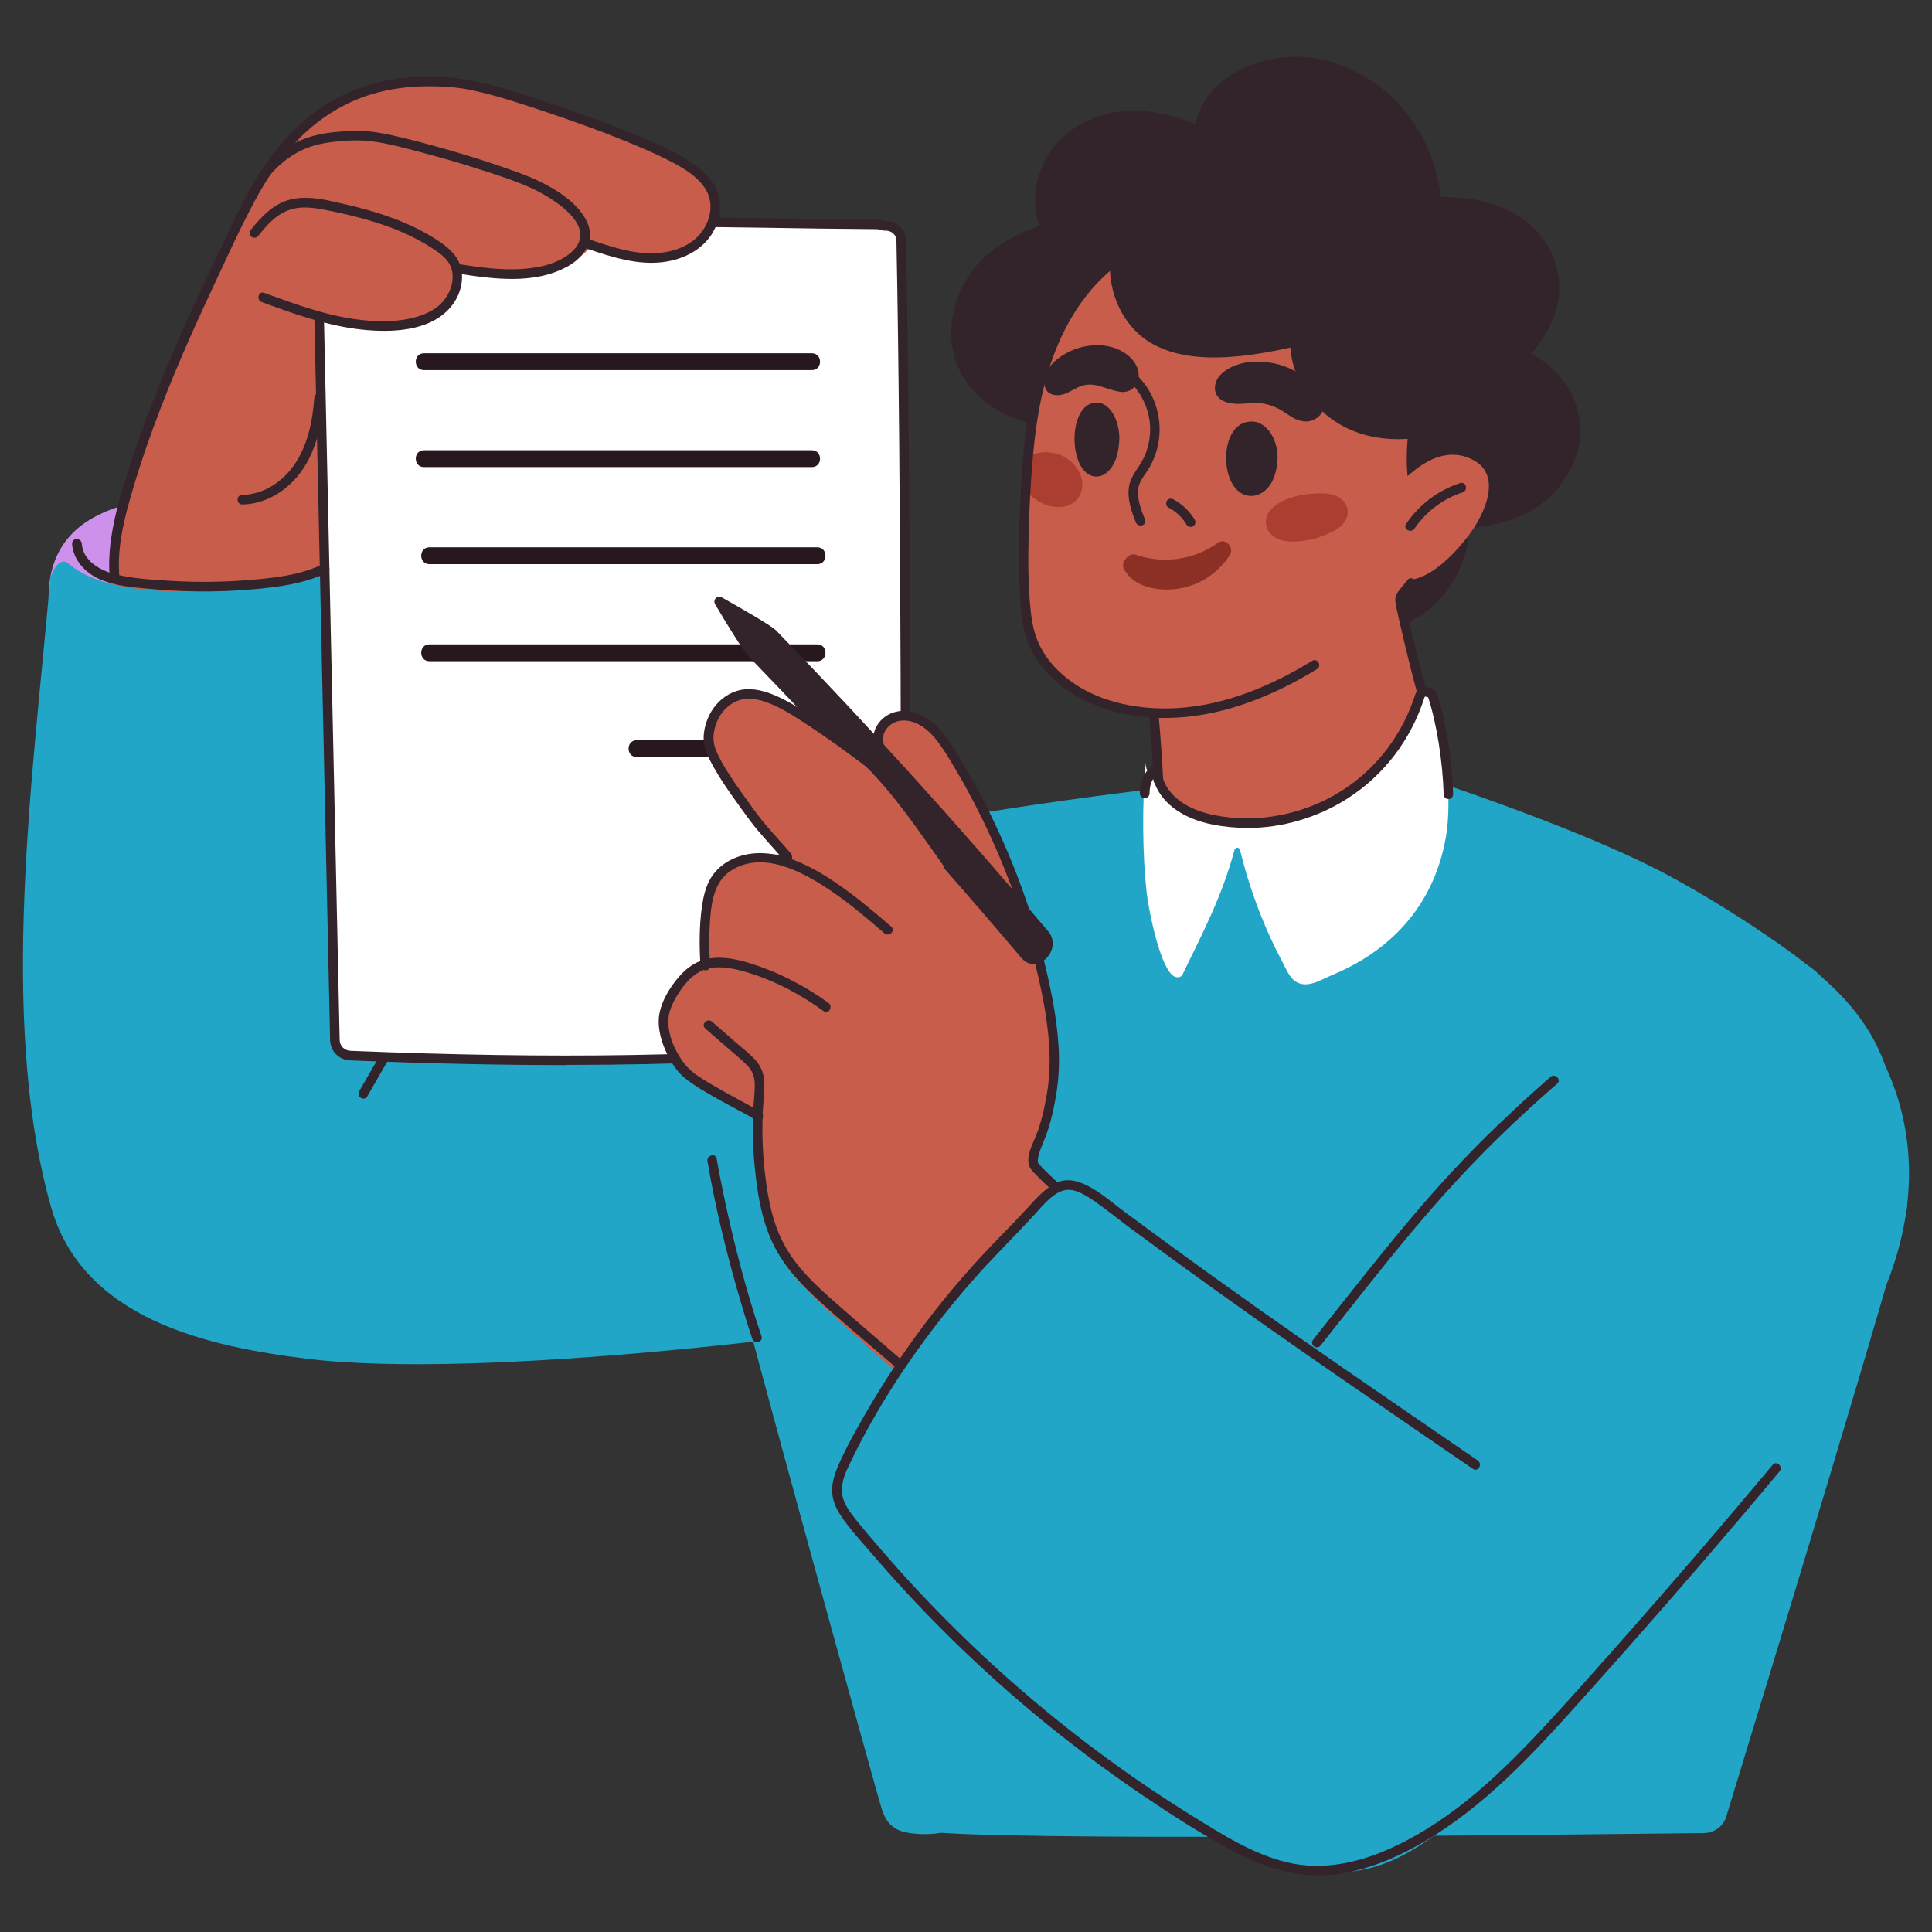 <?xml version="1.0" encoding="UTF-8"?> <svg xmlns="http://www.w3.org/2000/svg" id="Warstwa_1" viewBox="0 0 210 210"><rect x="0" y="0" width="210" height="210" fill="#333333" stroke="none"/><path d="M25.07,53.59c-8.37.3-19.79.68-19.79,11.43,0,.45,4.72,4.48,7.23,5.55,4.18,1.78,9.54,2.07,14.01,1.7,4.43-.37,9.42-1.15,13.54-2.87,3.37-1.4,4.54-1.64,4.41-5.07-.36-9.46-5.93-11.23-19.41-10.74Z" fill="#ce91eb"></path><path d="M204.46,114.67c-1.25-2.99-3.27-5.55-5.64-7.75-2.38-2.21-5.07-4.09-7.77-5.9-2.98-1.99-6.05-3.86-9.19-5.59-6.22-3.42-15.71-6.99-22.42-9.34-1.66-.58-3.32-1.12-5-1.64-.38-.11-.69-.05-.94.12-8.21-1.22-16.54-.12-24.74.66-.23.02-.45.09-.63.21-16.45,1.84-32.79,4.59-48.92,8.27-4.32.99-14.47,3.12-14.6,3.94-.19.35-.17.8.02,1.15.34,7.55,2.72,14.79,5.93,21.61,2.63,5.59,5.73,11,8.96,16.29,1.24,5.71,15.84,58.42,16.31,59.9.46,1.43,1.2,2.31,2.75,2.59,1.23.23,2.49.23,3.71.03,13.62.91,71.76.13,82.92.03,1.12-.01,2.11-.74,2.43-1.8,4.44-14.5,18.93-62,19.57-65.78.61-3.59-1.59-3.05-1.36-6.69.22-3.47-.03-7.07-1.38-10.32Z" fill="#21a6c7"></path><path d="M166.43,38.47c2.54-2.95,3.99-6.73,2.35-10.63-2.08-4.95-7.25-6.47-12.18-6.43-.73-6.58-4.88-12.36-11.59-14.6-5.89-1.97-13.94.72-15.04,6.69-4.61-1.89-9.83-2.34-13.99,1.01-3.02,2.43-4.22,6.59-3,10.05-4.68,1.55-8.63,4.69-9.47,10.08-1.03,6.68,4.6,11.35,10.74,11.71.09.11.2.21.33.31,4.74,3.67,9.3,7.57,13.62,11.72,2.15,2.07,4.36,5.06,7.08,6.75-.07.94.38,1.91,1.55,2.24,5.63,1.59,14.09,2.88,18.88-1.45,2.27-2.05,3.96-5.37,4-8.54,4.4-.35,8.52-1.88,10.88-6.15,2.79-5.03.32-10.49-4.17-12.77Z" fill="#33232b"></path><path d="M126.23,88.42c1.3.92,2.71,1.69,4.3,2.11,5.21,1.38,11.13-.47,15.75-2.91,2.45-1.29,4.54-2.91,6.15-5.18,1.1-1.54,1.98-3.22,2.79-4.92-2.25-8.44-4.86-18.12-4.86-18.12,0,0-17.22,7.3-23.87,11.43-.52.32-.79.77-.87,1.24-.54.27-.91.8-.83,1.61.48,4.91.95,9.82,1.43,14.73Z" fill="#c75d4a"></path><path d="M157.58,37.92c-1.99-8.48-10.61-13.75-18.95-14.71-9.41-1.08-18.85,3.95-23.14,12.29-2.3,4.47-3.34,9.39-3.86,14.33-.12,1.06-.21,2.13-.29,3.19-.02.28-.04.56-.06.84-.41,6.49-1.65,14.76,3.67,19.5,7.09,6.33,17.39,5.4,25.37,1.39,8.96-4.49,15.18-12.91,17.31-22.68,1.02-4.65,1.04-9.51-.05-14.16Z" fill="#c75d4a"></path><path d="M143.02,42.21c-.34-.43-.73-.81-1.07-1.08-1.72-1.39-3.93-1.98-6.11-1.78-1.48.13-3.86,1.1-3.78,2.9.05,1.3,1.42,1.65,2.49,1.65,1.01,0,1.99-.21,2.99.01.96.21,1.75.65,2.54,1.21.87.62,2,1,2.98.36,1.32-.86.79-2.23-.05-3.28Z" fill="#33232b"></path><path d="M162.34,39.29c-.51-1.45-2.54-2.34-3.71-.98-.38.44-.73.89-1.07,1.35-1.18-.94-3.59-.38-3.8,1.67-.36,3.46-1.2,7.5-.69,10.96.3,2.03,2.1,4.12,4.29,2.81,2.11-1.27,3.21-4.84,3.92-7.02.87-2.69,2.03-6.01,1.06-8.78Z" fill="#33232b"></path><path d="M151.93,21.3c-7.39-6-16.1-4.61-24.56-2.15-.68-.53-1.67-.67-2.49.07-4.39,3.99-5.96,11.46-1.89,16.28,3.87,4.58,11.53,3.54,17.27,2.28.22,3.06,1.84,5.84,4.45,7.74,4.37,3.18,10.17,2.53,14.9.59.19-.08.35-.18.49-.29.88.18,1.87-.17,2.18-1.29,2.57-9.22-3.49-17.66-10.35-23.23Z" fill="#33232b"></path><path d="M159.22,49.62c-3.82-1.14-7.34,3.01-9.27,5.59-.37.5-.5.99-.47,1.44-.93,2.1-1.13,4.38.99,5.77,3.48,2.27,7.25-1.73,9.14-4.19,1.87-2.45,4.08-7.27-.4-8.6Z" fill="#c75d4a"></path><path d="M122.37,41.09c1.62,1.37,2.63,3.38,2.65,5.51,0,1.11-.24,2.23-.73,3.23-.52,1.06-1.41,1.9-1.58,3.11-.19,1.32.27,2.62.75,3.83.24.62,1.25.35,1-.28-.42-1.07-.92-2.3-.72-3.47.11-.62.46-1.1.81-1.6.34-.48.62-1,.85-1.54.89-2.12.85-4.51-.08-6.6-.5-1.13-1.27-2.13-2.21-2.93-.51-.43-1.25.3-.73.73h0Z" fill="#33232b"></path><path d="M127.02,55.17c.22.12.42.24.62.39.05.03.1.06.14.1-.1-.09-.02-.01,0,0,.02.02.05.04.07.06.09.08.19.16.27.24.17.16.34.34.49.53.02.02.04.05.05.07.08.1-.07-.09,0,0,.03.05.07.09.1.14.07.11.14.21.21.32.14.23.47.34.71.19.23-.15.34-.46.19-.71-.56-.93-1.38-1.72-2.34-2.23-.24-.13-.58-.07-.71.19-.13.24-.07.57.19.71h0Z" fill="#33232b"></path><path d="M158.71,52.51c-2.39.78-4.46,2.34-5.87,4.43-.38.55.52,1.08.9.52,1.26-1.85,3.13-3.26,5.25-3.95.63-.21.36-1.21-.28-1h0Z" fill="#33232b"></path><path d="M136.85,45.97c-.45-.18-.97-.21-1.54-.04-2.81.85-2.67,7.17.16,7.91,1.08.28,2.08-.32,2.68-1.29.44-.72.63-1.6.7-2.44.15-1.64-.63-3.58-2.01-4.13Z" fill="#33232b"></path><path d="M119.91,43.92c-.39-.18-.84-.21-1.34-.04-2.45.85-2.32,7.12.14,7.85.94.28,1.81-.32,2.33-1.28.39-.71.55-1.59.61-2.43.13-1.63-.55-3.55-1.75-4.1Z" fill="#33232b"></path><path d="M132.4,58.99c-2.6,1.86-5.93,2.35-8.95,1.3-.41-.14-.87.1-1.08.46-.28.27-.42.69-.18,1.13,1.16,2.12,4.07,2.46,6.21,2.05,2.17-.41,4.13-1.77,5.3-3.64.48-.77-.51-1.86-1.3-1.3Z" fill="#8c3026"></path><path d="M145.51,54.05s-.08-.05-.12-.07c-.59-.29-1.28-.36-1.95-.35-1.84.02-4.44.47-5.53,2.06-.44.64-.44,1.5.03,2.13.53.71,1.39,1.01,2.28,1.04,1.57.06,3.29-.38,4.66-1.09.67-.35,1.32-.89,1.54-1.6.26-.82-.16-1.69-.91-2.13Z" fill="#ab3e30"></path><path d="M116.98,50.79c-.41-.51-.9-.96-1.52-1.24-1.17-.53-2.81-.61-3.84.28-.12,1.06-.21,2.13-.29,3.19.24.41.56.77.92,1.04.58.44,1.22.8,1.96.96.76.16,1.63.14,2.3-.27,1.43-.87,1.41-2.76.46-3.95Z" fill="#ab3e30"></path><path d="M122.33,38.42c-1.33-.92-3.03-1.06-4.54-.74-1.32.29-2.76,1.04-3.62,2.1-.9,1.1-1.09,3.27.88,3.17.71-.03,1.35-.46,2-.79,1.77-.93,3.04.22,4.79.44,1.01.12,1.95-.66,1.93-1.84-.02-1.01-.71-1.84-1.44-2.34Z" fill="#33232b"></path><path d="M121.3,27.62c-3.95,2.8-6.58,7.05-8.1,11.6-1.81,5.42-2.14,11.25-2.37,16.92-.12,2.99-.15,5.98.06,8.96.09,1.38.23,2.79.64,4.12.34,1.08.87,2.1,1.55,3.01,2.97,3.95,8.05,5.65,12.84,5.8,5.48.16,10.79-1.66,15.52-4.3.58-.32,1.15-.66,1.71-1,.57-.35.05-1.25-.52-.9-4.41,2.7-9.33,4.79-14.54,5.13-4.69.3-9.84-.79-13.24-4.24-.73-.74-1.35-1.59-1.82-2.52-.57-1.13-.84-2.39-.98-3.64-.31-2.82-.31-5.68-.24-8.51.07-2.8.21-5.6.46-8.38.24-2.74.63-5.48,1.34-8.15,1.19-4.49,3.36-8.85,6.9-11.95.42-.37.86-.72,1.32-1.04.54-.38.02-1.29-.52-.9h0Z" fill="#33232b"></path><path d="M155.72,75.67c-.09-.29-.32-.42-.55-.44-.32-.11-.72-.02-.85.39-1.38,4.38-4.28,8.25-8.16,10.73-4.14,2.65-9.36,3.72-14.2,2.77-2.88-.56-5.87-2.13-6.3-5.42-.01-.09-.08-.11-.14-.05-1.08.95-.97-.81-.97-.8-.42,4.16-.39,10.18.11,14.33.24,2,1.5,8.26,3.01,8.97.29.14.71.1.87-.23,2.31-4.78,4.26-8.44,5.65-13.55.08-.31.51-.3.59,0,.8,3.28,1.9,6.49,3.31,9.56.4.87.83,1.74,1.28,2.59.38.71.74,1.66,1.42,2.14,1.27.88,2.86-.21,4.08-.71,6.79-2.84,11.08-8,12.29-14.95.75-4.26-.09-11.18-1.43-15.34Z" fill="#fff"></path><path d="M57.96,26.65c-2.7-2.54-5.47-5-8.31-7.38-2.35-1.95-4.75-4.15-7.58-5.37-5.01-2.16-9.44.35-12.39,4.48-3.95,5.51-6.61,12.22-9.23,18.41-1.62,3.83-3.11,7.7-4.54,11.6-1.47,4.01-3.22,7.75-3.58,12.03-.26,3.11-.49,6.22-.76,9.32-.27,3.15-.56,6.29-.74,9.45-.07,1.24-.67,4.01.08,5.15,1.01,1.53,5.11.82,6.66.96,3.01.27,6.02.51,9.04.71,2.81.19,6.18.88,8.95.41,2.01-.34,2.19-1.89,2.34-3.68.25-3.02.48-6.04.71-9.05.31-3.97.35-11.26.66-15.23.09-1.08,14.9-10.65,14.9-10.65,1.17-5.92,2.18-10.98,3.35-16.9.63-.81.73-1.48.58-2.03.5-.63.61-1.53-.15-2.24Z" fill="#c75d4a"></path><path d="M135.54,89.99c-1.23,0-2.47-.12-3.67-.35-3.48-.68-5.8-2.47-6.53-4.97-.34.56-.37,1.11-.39,1.48v.13c-.03.29-.27.5-.57.48-.29-.02-.5-.27-.48-.56v-.12c.04-.58.12-1.8,1.28-2.82.18-.15.41-.2.62-.12.21.08.35.26.38.5.45,3.42,3.88,4.59,5.89,4.98,4.67.91,9.7-.07,13.82-2.7,3.76-2.4,6.58-6.11,7.95-10.45.1-.31.3-.55.57-.68.27-.13.58-.15.88-.06.44.06.8.36.94.79.94,2.94,1.62,7.17,1.72,10.8,0,.29-.22.53-.5.53-.3.01-.53-.22-.53-.5-.1-3.53-.75-7.66-1.67-10.51-.02-.05-.03-.07-.1-.08-.05,0-.09-.01-.14-.03-.06-.02-.11-.02-.13,0,0,0-.02.01-.04.06-1.44,4.57-4.41,8.48-8.38,11.01-3.27,2.09-7.1,3.2-10.9,3.2Z" fill="#33232b"></path><path d="M98.09,89.84c-18.2,2.9-47.34,10.83-49.12,10.54-2.38-.4-2.62-2.59-2.79-4.6-.3-3.6-.39-7.23-.59-10.83-.42-7.73-.83-15.46-1.25-23.18-.04-.8-.55-2.71-1.7-2.08-4.88,2.71-12.18,3.92-17.77,4.38-4.97.41-13.44.62-17.44-2.82-.99-.85-1.92,1.1-1.98,1.77-1.8,20.82-5.68,47.73.09,68.15,3.46,12.25,17.08,15.21,27.91,16.53,19.39,2.36,60-3.16,60.24-3.48,5.56-3.75,6.14-12.14,6.92-18.19,1.22-9.43-1.49-36.34-2.52-36.18Z" fill="#21a6c7"></path><path d="M76.9,126.23c.88,5.18,2.15,10.32,3.64,15.37.39,1.31.79,2.62,1.23,3.92.21.63,1.22.36,1-.28-1.69-4.98-3-10.11-4.09-15.25-.28-1.34-.55-2.69-.78-4.04-.11-.66-1.11-.38-1,.28h0Z" fill="#33232b"></path><path d="M124.91,77.91c.21,2.3.37,4.61.48,6.91.03.67,1.07.67,1.04,0-.11-2.31-.27-4.61-.48-6.91-.06-.66-1.1-.67-1.04,0h0Z" fill="#33232b"></path><path d="M45.23,108.35c-2.17,3.37-4.23,6.8-6.2,10.29-.33.58.57,1.11.9.52,1.96-3.49,4.03-6.92,6.2-10.29.36-.56-.54-1.09-.9-.52h0Z" fill="#33232b"></path><path d="M153.01,63.03c-.33.4-.66.79-.98,1.2-.31.4-.43.78-.34,1.28.18,1.08.46,2.15.7,3.21.49,2.15,1.03,4.29,1.6,6.41.17.64,1.18.37,1-.28-.52-1.93-1.01-3.88-1.47-5.83-.22-.95-.44-1.9-.64-2.86-.08-.37-.33-.92-.08-1.26.29-.4.63-.77.94-1.15.42-.51-.31-1.25-.73-.73h0Z" fill="#33232b"></path><path d="M97.97,26.19c-.02-1.16-.98-1.7-1.88-1.64-.22-.1-.47-.15-.77-.16-18.99-.15-39.22-.88-59.04.41-.72.05-1.2.4-1.45.9-.2.26-.31.6-.31,1.02.63,28.77,1.26,57.54,1.88,86.31.02.98.77,1.67,1.71,1.71,20.26.82,38.07.75,57.57-.93,1.52-.13,2.69-1.39,2.71-2.92.14-11.95.09-59.64-.42-84.69Z" fill="#fff"></path><path d="M46.08,40.23h42.17c1.18,0,1.18-1.83,0-1.83h-42.17c-1.18,0-1.18,1.83,0,1.83h0Z" fill="#26181e"></path><path d="M46.08,50.77h42.17c1.18,0,1.18-1.83,0-1.83h-42.17c-1.18,0-1.18,1.83,0,1.83h0Z" fill="#26181e"></path><path d="M46.67,61.32h42.17c1.18,0,1.18-1.83,0-1.83h-42.17c-1.18,0-1.18,1.83,0,1.83h0Z" fill="#26181e"></path><path d="M46.67,71.87h42.17c1.18,0,1.18-1.83,0-1.83h-42.17c-1.18,0-1.18,1.83,0,1.83h0Z" fill="#26181e"></path><path d="M69.21,82.29h19.33c1.18,0,1.18-1.83,0-1.83h-19.33c-1.18,0-1.18,1.83,0,1.83h0Z" fill="#26181e"></path><path d="M61.48,115.77c-7.29,0-14.97-.17-23.39-.51-1.25-.05-2.18-.98-2.21-2.22l-1.88-86.31c-.01-.49.12-.94.38-1.31.36-.68,1.02-1.08,1.85-1.14,15.54-1.01,31.32-.78,46.58-.56,4.21.06,8.39.12,12.5.15.33,0,.61.05.87.15.61-.01,1.2.2,1.62.59.43.39.66.93.68,1.56.51,24.9.56,72.87.42,84.71-.02,1.8-1.39,3.28-3.18,3.43-11.27.97-22.2,1.44-34.25,1.44ZM63.05,24.57c-8.9,0-17.87.17-26.75.75-.49.03-.83.24-1.01.61-.01.03-.03.05-.05.08-.14.18-.21.42-.2.7l1.88,86.31c.01.68.51,1.17,1.21,1.2,22.27.9,39.46.63,57.5-.93,1.26-.11,2.22-1.14,2.23-2.41.14-11.83.09-59.79-.42-84.68,0-.34-.12-.62-.34-.82-.24-.22-.61-.34-.98-.31-.09,0-.18-.01-.26-.05-.15-.07-.33-.1-.55-.11-4.12-.03-8.29-.09-12.51-.16-6.51-.09-13.11-.19-19.75-.19Z" fill="#33232b"></path><path d="M72.59,17.06c-4.01-1.93-8.18-3.6-12.36-5.11-3.99-1.44-8.2-3.18-12.49-3.28-8.36-.21-15.23,4.13-19.73,12.24-.45.81-1.51,6.33-1.79,8.91-.05.43.05.78.23,1.05.05.64.44,1.23,1.25,1.43,4.38,1.1,8.85,2.61,13.33,3.21,2.71.36,5.95-.07,7.71-2.41.96-1.28,1.08-2.63.67-3.96,2.35.78,4.8,1.23,7.56.87,2.49-.32,5.4-1.1,7.13-3.07,2.3.81,4.65,1.44,7.02,1.36,2.66-.09,5.76-1.38,6.41-4.25.78-3.43-2.25-5.69-4.93-6.98Z" fill="#c75d4a"></path><path d="M12.98,62.79c-.26-2.86.34-5.67,1.11-8.41.76-2.69,1.64-5.35,2.6-7.97,1.91-5.21,4.16-10.29,6.52-15.32,1.47-3.13,2.89-6.31,4.54-9.36,1.31-2.42,2.85-4.73,4.79-6.69,2.24-2.26,4.97-3.96,8.03-4.85,1.83-.53,3.72-.78,5.62-.81,1.69-.02,3.43.07,5.09.42,2.76.59,5.46,1.5,8.13,2.39,3.36,1.13,6.69,2.34,9.95,3.72,1.3.55,2.59,1.13,3.84,1.79,1.32.71,2.73,1.6,3.52,2.9,1.15,1.9.23,4.39-1.47,5.63-2.03,1.47-4.71,1.51-7.07,1.01-1.35-.29-2.66-.72-3.96-1.16-.64-.21-.91.79-.28,1,2.61.87,5.34,1.76,8.13,1.41,2.37-.3,4.68-1.51,5.69-3.77.46-1.04.64-2.19.39-3.31-.26-1.2-1.07-2.19-1.99-2.97-1.02-.86-2.14-1.51-3.33-2.1-3.07-1.51-6.29-2.73-9.5-3.89-3.2-1.16-6.43-2.25-9.71-3.15-3.19-.88-6.48-1.2-9.78-.83-3.53.4-6.91,1.66-9.75,3.81-2.43,1.84-4.39,4.19-6,6.76-1.45,2.32-2.6,4.8-3.78,7.27-2.47,5.16-4.9,10.35-7.04,15.66-1.07,2.66-2.07,5.34-2.96,8.06-.91,2.77-1.82,5.6-2.23,8.5-.2,1.4-.28,2.81-.15,4.23.06.66,1.1.67,1.04,0h0Z" fill="#33232b"></path><path d="M28.99,19.47c1.02-1.32,2.3-2.43,3.81-3.14,1.06-.5,2.21-.77,3.37-.9,1.28-.14,2.58-.24,3.86-.11,2.08.21,4.15.82,6.17,1.35,2,.53,3.98,1.11,5.94,1.74,1.83.59,3.69,1.18,5.45,1.96,2.25,1,7.69,4.19,4.53,7.03-1.47,1.32-3.71,1.75-5.62,1.85-2.14.11-4.27-.18-6.38-.5-.28-.04-.56.07-.64.36-.07.25.09.6.36.64,3.88.59,8.29,1.2,11.89-.81,1.53-.86,2.85-2.46,2.27-4.31-.56-1.77-2.27-3.14-3.79-4.07-1.64-1-3.46-1.68-5.27-2.3-2.14-.74-4.29-1.42-6.47-2.04-2.17-.61-4.35-1.22-6.56-1.66-1.09-.21-2.21-.37-3.32-.35-.59,0-1.18.07-1.76.11-1.39.11-2.77.35-4.06.89-1.89.79-3.42,2.11-4.66,3.72-.17.22-.03.58.19.71.27.16.54.03.71-.19h0Z" fill="#33232b"></path><path d="M28.02,25.7c.89-1.12,1.91-2.31,3.28-2.83,1.58-.61,3.33-.21,4.92.12,3.15.66,6.3,1.53,9.16,3.05.71.38,1.4.79,2.06,1.25.6.42,1.2.91,1.51,1.59.53,1.15.17,2.55-.53,3.55-.82,1.17-2.22,1.8-3.56,2.13-1.57.38-3.23.41-4.84.29-3.91-.3-7.65-1.68-11.3-3.02-.63-.23-.9.77-.28,1,3.55,1.3,7.15,2.6,10.93,3,3.13.33,7.25.21,9.52-2.34.96-1.08,1.49-2.56,1.29-4-.24-1.68-1.55-2.69-2.89-3.54-2.96-1.88-6.35-2.96-9.74-3.74-1.93-.44-4.06-1.02-6.03-.51-1.8.46-3.12,1.86-4.24,3.26-.18.22-.21.52,0,.73.18.18.56.22.73,0h0Z" fill="#33232b"></path><path d="M34.16,43.24c-.18,2.55-.71,5.18-2.19,7.31-1.28,1.83-3.36,3.22-5.64,3.24-.67,0-.67,1.04,0,1.04,1.99-.02,3.85-.92,5.28-2.28,1.55-1.47,2.5-3.46,3.02-5.51.32-1.24.48-2.52.57-3.8.05-.67-.99-.66-1.04,0h0Z" fill="#33232b"></path><path d="M7.83,59.09c.12,1.74,1.38,3.13,2.92,3.83,1.77.79,3.8.93,5.71,1.1,4.21.39,8.47.36,12.68-.13,2.2-.25,4.39-.67,6.4-1.63.6-.29.08-1.19-.52-.9-1.64.79-3.45,1.18-5.25,1.41-1.93.25-3.87.39-5.81.45-1.95.06-3.9.02-5.84-.11-1.87-.12-3.81-.24-5.63-.7-1.62-.41-3.47-1.45-3.6-3.32-.05-.66-1.08-.67-1.04,0h0Z" fill="#33232b"></path><path d="M124.93,138.2c-3.06-3.5-9.43-8.88-11.77-10.82-.55-.46-.8-1.17-.66-1.87.62-3.03,2.25-11.18,2.19-12.45-.39-7.66-3.11-14.93-6.23-21.87-1.32-2.95-2.81-5.82-4.47-8.6-1.14-1.9-2.53-4.84-5.09-5.03-2.82-.22-4.04,2.24-4.46,5.23-.01-.01-.02-.02-.03-.03-1.49-.94-2.69-1.8-3.7-2.55-.1-.02-.2-.07-.3-.15-1.34-1.21-7.09-6.68-11.93-3.39-.97,1.25-4.15,5.39,7.02,16.3-.64-.07-1.28-.11-1.93-.09-5.89.18-7.43,5.35-7.21,10.23.43.5.74,1.27.3,1.84-.23.3-.58.51-.9.7-.4.24-.82.46-1.23.68-.19.1-.38.21-.57.31-.91,1.87-1.93,4.86-1.32,6.91,1.12,3.73,9.23,8.06,9.65,7.96.12,2.02.25,4.04.41,6.05.25,3.31.74,6.62,2.43,9.53,2.72,4.71,23.31,21.09,23.31,21.09.56,1.25,2.19,1.3,3.04.47,4.97-4.87,13.07-17.1,13.04-17.44.88-.62,1.35-1.95.43-3.01Z" fill="#c75d4a"></path><path d="M77.18,104.95c-.12-1.8-.12-3.62.04-5.41.16-1.84.57-3.83,2.23-4.9,3.57-2.31,8.07.27,11.09,2.34,1.97,1.35,3.79,2.91,5.6,4.47.51.43,1.24-.3.73-.73-1.74-1.49-3.49-2.99-5.36-4.31-1.86-1.32-3.88-2.54-6.06-3.22-1.98-.62-4.15-.68-6.03.28-.86.44-1.61,1.1-2.13,1.92-.58.94-.83,2.04-.99,3.12-.3,2.12-.3,4.32-.16,6.46.04.66,1.08.67,1.04,0h0Z" fill="#33232b"></path><path d="M82.68,120.9c-.49-.38-1.07-.65-1.61-.95-.87-.47-1.74-.94-2.6-1.43-.88-.5-1.77-1-2.61-1.57-.73-.49-1.28-1.02-1.77-1.75-.8-1.18-1.39-2.55-1.45-3.99-.05-1.14.46-2.21,1.05-3.15.59-.94,1.37-1.9,2.36-2.44,1.27-.68,2.82-.52,4.17-.2,3.34.82,6.54,2.48,9.31,4.49.54.39,1.06-.51.52-.9-2.66-1.93-5.65-3.44-8.8-4.39-1.52-.45-3.19-.74-4.74-.3-1.24.35-2.22,1.21-3.01,2.21-.79,1-1.49,2.17-1.78,3.43-.32,1.38.03,2.86.58,4.14.47,1.09,1.15,2.26,2.08,3.03.75.63,1.6,1.15,2.44,1.64,1.06.63,2.15,1.21,3.24,1.8.7.38,1.47.73,2.1,1.22.22.17.58.03.71-.19.16-.27.04-.54-.19-.71h0Z" fill="#33232b"></path><path d="M76.65,111.79l2.3,2c.73.63,1.49,1.24,2.18,1.92.65.64.92,1.34.91,2.25,0,.94-.13,1.87-.17,2.81-.09,1.97-.04,3.95.15,5.92.18,1.88.44,3.77.93,5.59.47,1.74,1.19,3.4,2.22,4.88.99,1.42,2.18,2.67,3.44,3.84,2.83,2.63,5.83,5.09,8.75,7.62,3.44,2.98,6.88,5.95,10.32,8.93.5.44,1.24-.3.73-.73-3.07-2.66-6.15-5.32-9.22-7.98-2.96-2.56-5.95-5.09-8.88-7.69-1.29-1.14-2.55-2.34-3.63-3.69-1.11-1.39-1.95-2.96-2.49-4.65-.57-1.81-.88-3.71-1.08-5.59-.21-1.96-.28-3.94-.22-5.92.03-1.07.17-2.14.19-3.21.02-.97-.17-1.88-.79-2.65-.63-.79-1.5-1.42-2.26-2.09-.88-.77-1.76-1.53-2.64-2.3-.5-.44-1.24.29-.73.73h0Z" fill="#33232b"></path><path d="M85.99,92.8c-1.02-1.22-2.14-2.36-3.14-3.6-.63-.78-1.2-1.6-1.79-2.41-.64-.89-1.27-1.79-1.86-2.71-.54-.85-1.08-1.74-1.43-2.68-.32-.88-.27-1.72.04-2.64.33-.99,1.01-1.88,1.93-2.39,1.05-.57,2.21-.49,3.31-.13,1.44.47,2.75,1.27,4.02,2.09,3.08,2,6.04,4.17,8.93,6.43.22.17.52.21.73,0,.18-.18.22-.56,0-.73-2.75-2.15-5.56-4.21-8.47-6.15-1.34-.89-2.7-1.76-4.2-2.37-1.28-.52-2.68-.83-4.03-.39-1.13.37-2.06,1.16-2.68,2.16-.58.95-.96,2.21-.85,3.33.11,1,.61,1.95,1.09,2.81.58,1.03,1.24,2.02,1.92,2.99.65.93,1.32,1.85,1.99,2.76,1.15,1.54,2.51,2.9,3.74,4.37.43.51,1.16-.22.73-.73h0Z" fill="#33232b"></path><path d="M96.06,80.8c-.38-1.21.7-2.35,1.87-2.47,1.53-.16,2.84.86,3.75,1.97.84,1.02,1.51,2.19,2.18,3.32.65,1.09,1.27,2.21,1.86,3.34,2.81,5.34,5.03,11.01,6.55,16.85.84,3.21,1.56,6.55,1.77,9.87.11,1.74.04,3.5-.25,5.23-.26,1.51-.6,3.09-1.17,4.51-.39.96-1.11,2.25-.75,3.31.13.37.45.67.72.95,1.07,1.11,2.25,2.13,3.41,3.16,2.75,2.42,5.54,4.78,8.37,7.1.18.15.37.3.56.45.52.42,1.26-.32.73-.73-2.75-2.21-5.45-4.51-8.11-6.83-1.3-1.14-2.61-2.28-3.85-3.49-.2-.19-.39-.39-.57-.59-.06-.07-.12-.14-.19-.21-.12-.14.04.06-.07-.1-.01-.02-.02-.04-.04-.06-.01-.02-.04-.08,0,.02.06.14-.02-.07-.02-.09-.02-.23.02-.45.07-.68.15-.61.41-1.18.64-1.76.61-1.48.98-3.11,1.25-4.69.3-1.74.4-3.52.3-5.28-.19-3.42-.92-6.86-1.77-10.17-1.55-6.01-3.84-11.86-6.73-17.35-.61-1.16-1.25-2.3-1.92-3.42-.7-1.16-1.4-2.35-2.26-3.4-.99-1.21-2.34-2.16-3.94-2.28-1.38-.1-2.72.63-3.29,1.91-.26.6-.33,1.26-.13,1.89.2.64,1.2.36,1-.28h0Z" fill="#33232b"></path><path d="M113.9,101.19c-9.46-11.22-19.31-22.11-29.53-32.65-.52-.54-3.84-2.44-5.92-3.61-.48-.27-1,.27-.72.75,1.16,1.97,3.02,5.04,3.74,5.77,2.44,2.52,4.86,5.06,7.26,7.62,5.97,3.45,9.89,9.5,13.8,15,.08.11.11.22.11.33,2.82,3.21,5.6,6.44,8.36,9.7,1.71,2.03,4.61-.9,2.91-2.91Z" fill="#33232b"></path><path d="M197.94,106.13c-4.1-4.06-8.37-2.52-15.06-.03-7.24,2.69-12.55,8.55-17.71,14.04-7.95,8.46-15.57,17.23-22.87,26.26-3.88-2.5-20.11-14.11-24.63-17.35-.72-.51-1.68-.51-2.39,0-9.93,7.17-21.14,22.13-24.5,33.39-.26.86.11,1.53.69,1.91.05.06.09.12.14.18,8.72,9.17,17.5,18.36,27.5,26.16,8.15,6.36,20.26,15.97,31.32,11.89,4.61-1.7,8.47-5.44,11.96-9.01,4.17-4.26,10.72-11.48,14.58-16.02,8.74-10.28,17.5-20.63,24.96-31.89,3.56-5.38,12.35-23.35-3.99-39.51Z" fill="#21a6c7"></path><path d="M160.64,158.76c-6.46-4.44-12.93-8.85-19.36-13.34-6.39-4.46-12.72-9-18.98-13.65-1.19-.88-2.31-1.87-3.6-2.62-1.12-.65-2.5-1.19-3.76-.63-1.24.54-2.24,1.67-3.14,2.65-1.03,1.12-2.07,2.21-3.14,3.3-5.68,5.77-10.64,12.3-14.67,19.33-1.01,1.77-2.03,3.57-2.85,5.44-.38.88-.7,1.81-.69,2.78.01.93.34,1.79.84,2.56.98,1.53,2.28,2.9,3.46,4.28,1.22,1.42,2.46,2.82,3.74,4.2,5.15,5.57,10.73,10.74,16.67,15.45,2.95,2.34,5.98,4.56,9.1,6.67,3.18,2.15,6.43,4.25,9.82,6.05,3.49,1.85,7.2,3.01,11.18,2.49,3.83-.5,7.45-2.19,10.69-4.24,6.36-4.02,11.45-9.69,16.43-15.25,5.75-6.41,11.42-12.9,16.99-19.47,1.36-1.6,2.7-3.2,4.05-4.81.43-.51-.3-1.25-.73-.73-5.38,6.43-10.84,12.78-16.39,19.06-2.65,3-5.31,6.01-8.03,8.95-2.47,2.68-5.03,5.29-7.82,7.65-2.78,2.35-5.82,4.43-9.14,5.95-3.56,1.64-7.55,2.53-11.42,1.6-3.7-.89-7.02-3.02-10.22-5-3.14-1.94-6.2-4-9.18-6.18-5.97-4.36-11.61-9.17-16.86-14.38-2.6-2.58-5.1-5.25-7.5-8.02-1.2-1.39-2.44-2.78-3.54-4.25-.55-.74-1.04-1.55-1.08-2.49-.04-1,.36-1.98.78-2.86,3.41-7.15,8.01-13.83,13.2-19.8,2.26-2.6,4.73-5,7.05-7.53.81-.89,1.79-2.11,2.98-2.5,1.26-.41,2.73.64,3.69,1.32,1.28.9,2.49,1.9,3.75,2.83,1.61,1.19,3.22,2.37,4.84,3.55,3.03,2.2,6.07,4.38,9.13,6.54,6.04,4.26,12.13,8.43,18.22,12.61,1.65,1.13,3.3,2.27,4.96,3.4.55.38,1.07-.52.52-.9h0Z" fill="#33232b"></path><path d="M143.5,146.3c3.27-4.11,6.49-8.26,9.86-12.29,2.96-3.54,6.06-6.97,9.36-10.2,2.12-2.08,4.31-4.08,6.54-6.02.5-.44-.23-1.17-.73-.73-3.78,3.3-7.43,6.76-10.84,10.45-3.18,3.44-6.16,7.06-9.08,10.71-1.96,2.44-3.89,4.9-5.84,7.35-.18.22-.21.52,0,.73.18.18.56.22.73,0h0Z" fill="#33232b"></path></svg> 